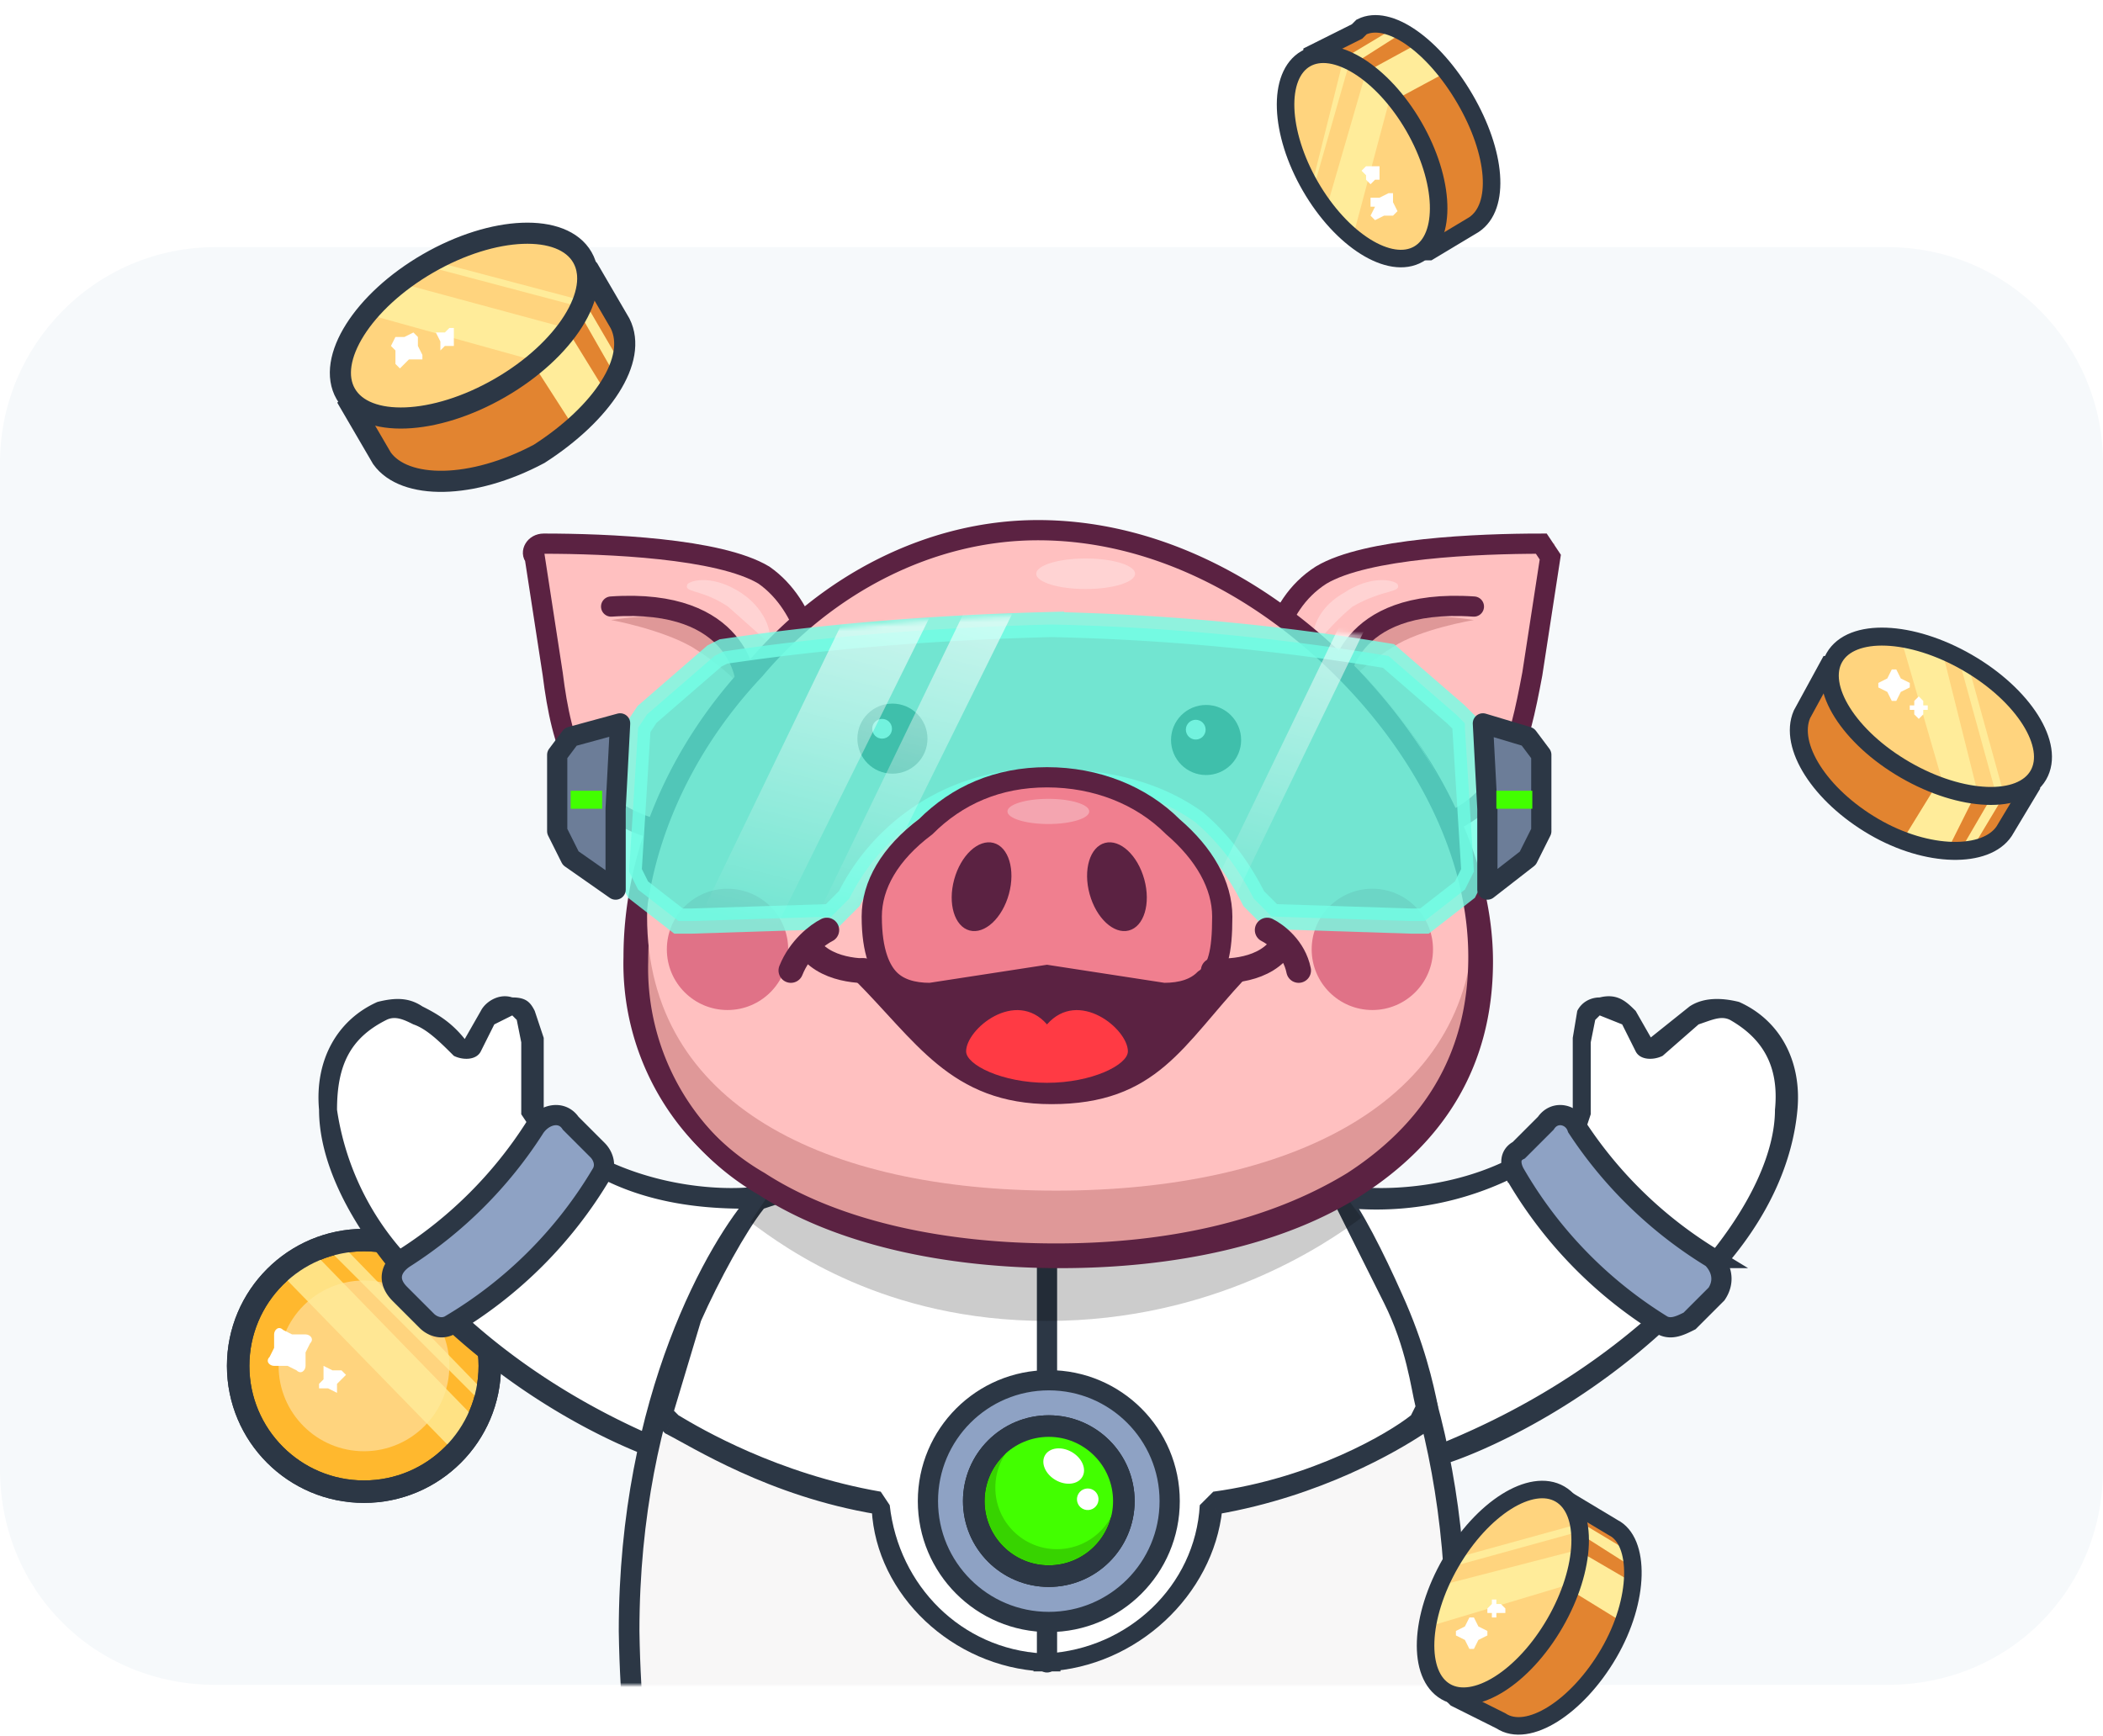 <svg xmlns="http://www.w3.org/2000/svg" width="468" height="386.3" fill="none">
    <path fill="#f6f9fb" d="M0 103c0-26 21-48 48-48h372c27 0 48 22 48 48v224c0 27-21 48-48 48H48c-27 0-48-21-48-48z"/>
    <mask id="a" width="570" height="370" x="-30" y="50" maskUnits="userSpaceOnUse">
        <rect width="570" height="370" x="-30" y="50" fill="#f3f4f6" rx="24"/>
    </mask>
    <g mask="url(#a)" transform="translate(-20 -45)">
        <g filter="url(#b)">
            <circle cx="101" cy="349" r="28" fill="#ffb82e" stroke="#2c3745" stroke-width="5"/>
            <circle cx="101" cy="349" r="19" fill="#ffd47e"/>
            <path fill="#ffec9a" d="m121 368-38-39 7-5 36 37zm7-10-35-35 3-1 32 33z" opacity=".8"/>
            <circle cx="101" cy="349" r="28" stroke="#2c3745" stroke-width="5"/>
            <path fill="#fff" d="M81 342c0-1 1-2 2-1l2 1h3c1 0 2 1 1 2l-1 2v3c0 1-1 2-2 1l-2-1h-3c-1 0-2-1-1-2l1-2v-1zm11 7 2 1h2l1 1-1 1-1 1v2c1 0 0 0 0 0l-2-1h-2v-1l1-1v-1z"/>
        </g>
        <path fill="#fff" fill-rule="evenodd" d="m192 313-2-2a66 66 0 0 1-51-16l-1-2 1-3c0-9 0-21-5-21s-7 5-9 9h-2c-7-6-13-10-18-8-17 8-17 32 5 57 24 28 53 39 60 42l3-1c4-7 20-38 19-55z" clip-rule="evenodd"/>
        <path fill="#2c3745" d="m148 302 1-2zm-9-12h2zm-5-21v2zm-29 1 1 2zm5 57 2-1zm63 41 2 1zm-34-73 2-2zm-1-2h3zm-15-15-2 2zm67 33-1-2zm-42-9-1 1c16 12 36 11 43 11v-3l-1-2c-6 1-24 1-40-9zm-9-7-1 1c2 3 5 5 9 7l1-1 1-2-8-7zm-1-2h3v-3h-5v3zm1-3h2v-14l-2-6c-1-2-2-3-5-3v4l1 1 1 5v13zm-5-21v-2c-3-1-6 1-7 3l-4 7 2 1 2 1 3-6 4-2zm-29 1 1 2c2-1 4 0 6 1 3 1 6 4 9 7l2-2 1-1c-3-4-6-6-10-8-3-2-6-2-10-1zm5 57 2-1a61 61 0 0 1-17-34c0-10 3-16 11-20l-1-2-1-2c-9 4-14 13-13 24 0 11 6 24 17 37zm60 42 1-2c-7-3-36-14-59-41l-2 1-2 2c24 28 54 40 62 42zm22-56-2 1c0 7-3 19-8 30l-11 23 2 1 2 1 11-24c5-10 9-23 8-32zm-22 56v2c2 1 4 0 5-2l-2-1-2-1zm-31-74 2-2h-5l2 3zm-14-17-2-1h1l-1 1-2 2c2 1 5 1 6-1zm65 33v3l2-1h2c0-2-2-4-5-4z"/>
        <path fill="#8ea2c4" stroke="#2c3745" stroke-linecap="round" stroke-width="4.5" d="M109 333c-3-3-2-6 1-8a95 95 0 0 0 29-29c2-3 6-4 8-1l6 6c1 1 2 3 1 5a96 96 0 0 1-34 34c-2 1-4 0-5-1z"/>
        <path fill="#fff" fill-rule="evenodd" d="m319 313 2-2a66 66 0 0 0 50-16l1-2v-3c0-9-1-21 4-21s8 5 10 9h2c7-6 12-10 18-8 16 8 17 32-5 57-24 28-54 39-61 42l-2-1c-4-7-20-38-19-55z" clip-rule="evenodd"/>
        <path fill="#2c3745" d="m363 302 1 1zm9-12h-2zm4-21v2zm30 1-1 2zm-5 57-2-1zm-61 42 1 2zm-2-1 2-1zm33-73 2 1zm1-2h2zm16-15 2 2zm-67 33v-2zm42-9 1 1a69 69 0 0 1-43 11v-5c6 1 25 1 40-9zm8-7 2 1-9 7-1-1-2-2 9-7zm1-2h-2v-3h4v3zm0-3h-2v-14l1-6c1-2 3-3 5-3v4l-1 1-1 5v13zm4-21v-2c4-1 6 1 8 3l4 7-2 1-2 1-3-6-5-2zm30 1-1 2c-2-1-4 0-7 1l-8 7-2-2-2-1 10-8c3-2 7-2 11-1zm-5 57-2-1c11-13 16-25 16-34 1-10-3-16-10-20l1-2 1-2c9 4 14 13 13 24s-6 24-18 37zm-61 42-1-2c7-3 36-14 60-41l2 1 1 2c-24 28-54 40-61 42zm-21-56 2 1c-1 7 3 19 7 30l12 23-2 1-2 1-12-24c-4-10-8-23-8-32zm21 56 1 2c-2 1-4 0-5-2l2-1 2-1h-1zm31-74-1-2h4l-1 3zm15-17 2-1h-2l2 1 2 2c-2 1-5 1-6-1zm-65 33v3l-2-1h-3c0-2 3-4 5-4z"/>
        <path fill="#8ea2c4" stroke="#2c3745" stroke-linecap="round" stroke-width="4.5" d="M402 333c2-3 1-6-1-8a95 95 0 0 1-30-29c-1-3-5-4-7-1l-6 6c-2 1-2 3-1 5a96 96 0 0 0 33 34c2 1 4 0 6-1z"/>
        <path fill="#ffc0c0" stroke="#5b2242" stroke-width="4.5" d="M192 315c-10 10-28 43-28 93 0 64 21 93 32 93 17 0 21-22 24-40l2-10s16 4 30 4h1c13 0 30-4 30-4l2 10c3 18 7 40 23 40 11 0 33-29 33-93 0-50-19-83-28-93z"/>
        <path fill="#fff" d="M189 312c-9 10-29 44-29 96 1 66 23 97 34 97 18 0 24-22 27-41l2-11s15 3 29 3h1c14 0 29-3 29-3l1 11c4 19 10 41 27 41 11 0 34-31 34-97 0-52-19-86-29-96z"/>
        <path fill="#f8f7f7" d="M189 312c-9 10-29 44-29 96 1 66 23 97 34 97 18 0 24-22 27-41l2-11s15 3 29 3h1c14 0 29-3 29-3l1 11c4 19 10 41 27 41 11 0 34-31 34-97 0-52-19-86-29-96z"/>
        <path stroke="#2c3745" stroke-width="4.6" d="M189 312c-9 10-29 44-29 96 1 66 23 97 34 97 18 0 24-22 27-41l2-11s15 3 29 3h1c14 0 29-3 29-3l1 11c4 19 10 41 27 41 11 0 34-31 34-97 0-52-19-86-29-96z"/>
        <path fill="#fff" d="M312 309c2-1 4-1 6 1l12 24c5 11 7 20 7 24 1 2 0 3-1 4-6 4-23 14-46 17l-1 2c-1 18-17 33-36 34h-1c-19-1-35-16-36-34l-1-2c-23-3-40-14-46-17l-1-4 6-20c4-9 10-20 14-25 1-2 3-3 5-2 16 7 37 14 60 14s44-9 59-16z"/>
        <path fill="#2c3745" d="m312 309-1-2zm6 1 1-1zm12 24 2-1zm7 24h3zm-1 4 1 2zm-46 17v-2zm-1 2-2-1zm-36 34v-2h-2v2zm0 0v2h3v-2zm0 0v-2zm-1 0h-2v2h2zm0 0h2v-2h-2zm-36-34h-2zm-1-2 1-2zm-46-17-1 2zm-1-4h-2zm6-20-2-1zm14-25-2-1zm5-2v2zm60 14v2zm59-16 1 2h3l2-1 1-1c-1-3-5-4-8-2zm6 1-2 1 12 24 2-1 2-1c-4-9-9-19-13-24zm12 24-2 1c5 10 6 19 7 23h5c-1-5-3-14-8-25zm7 24h-2l-1 2 2 2 1 2c2-1 3-4 3-6zm-1 4-2-2c-5 4-22 14-44 17v2l1 3c23-4 40-14 46-18zm-46 17v-2l-3 3 2 1h3l-1 1zm-1 2-2-1c-1 18-16 32-34 33v4c20-1 37-17 39-36zm-36 34h-2 5zm0 0v-2 4zm0 0v-2h-1v4h1zm-1 0h2-4zm0 0v-2c-18-1-32-15-34-33l-2 1h-2c1 19 18 35 38 36zm-36-34 2-1-2-3-1 2v3l-1-1zm-1-2 1-2c-23-4-40-14-45-17l-2 2-1 2c6 3 23 14 47 18zm-46-17 2-2-1-1-2-1h-2c-1 2 0 4 2 6zm-1-4 2 1 6-20-2-1-2-1c-5 11-6 18-6 21zm6-20 2 1c4-9 10-20 14-25l-2-1-2-1-14 25zm14-25 2 1 3-1v-2l1-2c-3-1-6 0-8 3zm5-2v2c15 7 36 14 60 14v-4c-23-1-44-7-59-14zm60 14v2c23 0 45-9 60-16l-1-2-1-2c-15 7-36 15-58 16z"/>
        <path stroke="#2c3745" stroke-linecap="round" stroke-width="4.5" d="M253 323v92"/>
        <circle cx="253.4" cy="379.1" r="26.9" fill="#8ea2c4" stroke="#2c3745" stroke-linecap="round" stroke-linejoin="round" stroke-width="4.5"/>
        <circle cx="253.4" cy="379.1" r="16.7" fill="#37d300" stroke="#1e1e1e" stroke-linecap="round" stroke-width="4.8"/>
        <circle cx="255.2" cy="376.1" r="13.7" fill="#42ff00"/>
        <ellipse cx="256.9" cy="371.4" fill="#fff" rx="4.8" ry="3.6" transform="rotate(30 257 371)"/>
        <circle cx="261.9" cy="378.7" r="2.4" fill="#fff" transform="rotate(30 262 379)"/>
        <circle cx="253.4" cy="379.1" r="16.7" stroke="#2c3745" stroke-linecap="round" stroke-width="4.8"/>
        <path fill="#000" d="m187 317 6-9h124l6 8c-8 6-33 23-70 23-36 0-58-16-66-22z" opacity=".2"/>
        <path fill="#ffc0c0" d="M314 173c-11 7-12 21-12 27l12 30c4 1 14 3 26-1 15-5 18-18 21-34l5-29c-13 0-42 1-52 7z"/>
        <path stroke="#5b2242" stroke-width="4.5" d="M302 200c0-6 1-20 12-27 10-6 35-7 49-7l2 3-4 26c-3 16-6 29-21 34-12 4-22 2-26 1"/>
        <path fill="#fff" d="M331 175c1 2-3 1-10 5-6 5-8 9-9 8 0-1 0-7 7-11 6-4 11-3 12-2z" opacity=".3"/>
        <path fill="#df9898" d="M348 183c-32-5-29 15-29 15s3-4 11-9c6-4 18-6 18-6z"/>
        <path stroke="#5b2242" stroke-linecap="round" stroke-width="4.5" d="M318 197s1-19 30-17"/>
        <path fill="#ffc0c0" d="M190 173c10 7 12 21 12 27l-12 30c-4 1-14 3-26-1-15-5-19-18-21-34l-5-29c13 0 41 1 52 7z"/>
        <path stroke="#5b2242" stroke-width="4.5" d="M202 200c0-6-2-20-12-27-10-6-35-7-49-7-2 0-3 2-2 3l4 26c2 16 6 29 21 34 12 4 22 2 26 1"/>
        <path fill="#fff" d="M173 175c-1 2 3 1 9 5l9 8c1-1 0-7-6-11s-11-3-12-2z" opacity=".3"/>
        <path fill="#df9898" d="M156 183c32-5 29 15 29 15s-3-4-11-9c-7-4-18-6-18-6z"/>
        <path stroke="#5b2242" stroke-linecap="round" stroke-width="4.5" d="M186 197s-1-19-30-17"/>
        <path fill="#df9898" stroke="#5b2242" stroke-width="4.5" d="M253 165c25 0 49 12 67 30s30 42 30 64c0 23-11 39-28 50s-41 16-66 16-49-5-66-16a56 56 0 0 1-28-50c0-22 10-46 27-64s39-30 64-30z"/>
        <path fill="#ffc0c0" d="M348 249c0 42-42 61-93 61s-91-19-91-61 36-85 87-85 97 43 97 85z"/>
        <mask id="c" width="189" height="160" x="159" y="162" maskUnits="userSpaceOnUse">
            <path fill="#ffc0c0" d="M348 255c0 46-43 67-96 67-52 0-93-21-93-67 0-45 38-92 90-92s99 47 99 92z"/>
        </mask>
        <g mask="url(#c)">
            <g filter="url(#d)">
                <circle cx="181.9" cy="256.3" r="13.5" fill="#e07287"/>
            </g>
            <g filter="url(#e)">
                <circle cx="325.4" cy="256.3" r="13.5" fill="#e07287"/>
            </g>
            <path fill="#5b2242" d="m204 257 3 2c3 2 7 2 10 3 1 1 4-4 8-3 6 2 21-4 28-3l26 3c5 0 8 2 9 0h11c-23 20-18 29-45 29-25 0-26-12-47-29l-3-2z"/>
            <path stroke="#5b2242" stroke-linecap="round" stroke-width="5.5" d="M212 261c14 14 21 27 42 27 22 0 27-12 41-27"/>
        </g>
        <path stroke="#5b2242" stroke-width="4.5" d="M251 163c25 0 49 12 68 31 18 18 30 41 30 64s-11 39-28 50c-18 11-41 16-66 16s-49-5-66-16a56 56 0 0 1-28-50c0-23 10-46 27-64 16-19 39-31 63-31z"/>
        <circle cx="218.6" cy="209.4" r="7.8" fill="#000"/>
        <circle cx="216.3" cy="207.2" r="2.2" fill="#fff"/>
        <circle cx="288.4" cy="209.7" r="7.8" fill="#000"/>
        <circle cx="286.1" cy="207.4" r="2.2" fill="#fff"/>
        <ellipse cx="261.6" cy="172.7" fill="#fff" opacity=".3" rx="11" ry="3.4"/>
        <path fill="#4fefd6" stroke="#75ffe6" stroke-linecap="round" stroke-width="5.6" d="M254 184a525 525 0 0 1 75 7l15 13 2 2v1l2 32-2 4-9 7h-3l-31-1-4-4c-2-4-6-11-13-17-7-5-17-9-32-9a47 47 0 0 0-45 26l-4 4-31 1h-3l-9-7-2-4 2-32 2-3 15-13 2-1c7-1 33-5 73-6 0 0 0 0 0 0s0 0 0 0h0s0 0 0 0 0 0 0 0z" opacity=".8"/>
        <mask id="f" width="195" height="73" x="156" y="181" maskUnits="userSpaceOnUse">
            <path fill="#4fefd6" d="M253 182a530 530 0 0 0-76 7l-16 13-2 5-2 32c0 3 1 5 3 6l9 7 4 1 31-2c4 0 6-2 7-5 4-8 15-24 43-24 28-1 38 16 42 24 1 3 4 5 7 5l31 2 4-1 10-7c2-1 3-3 2-6l-2-32-2-5-15-13-3-2a530 530 0 0 0-74-5h-1z" opacity=".8"/>
        </mask>
        <g mask="url(#f)">
            <path fill="url(#g)" d="m170 261 44-91h19l-45 91z" opacity=".8" style="fill:url(#g)"/>
            <path fill="url(#h)" d="m196 261 44-91h11l-45 91z" opacity=".8" style="fill:url(#h)"/>
            <path fill="url(#i)" d="m281 261 44-91h6l-44 91z" opacity=".8" style="fill:url(#i)"/>
        </g>
        <path fill="#6c7d98" stroke="#2c3745" stroke-linecap="round" stroke-linejoin="round" stroke-width="4.5" d="m144 213 3-4 11-3-1 19v18l-10-7-3-6z"/>
        <path fill="#42ff00" d="M147 221h7v4h-7z"/>
        <path fill="#6c7d98" stroke="#2c3745" stroke-linecap="round" stroke-linejoin="round" stroke-width="4.5" d="m363 213-3-4-10-3 1 19v18l9-7 3-6z"/>
        <path fill="#42ff00" d="M361 221h-8v4h8z"/>
        <path fill="#f07f8f" stroke="#5b2242" stroke-width="4.5" d="M253 218c11 0 21 4 28 11 7 6 11 13 11 20 0 8-1 12-4 14-2 2-5 3-9 3l-13-2-13-2-13 2-13 2c-4 0-7-1-9-3s-4-6-4-14c0-7 4-14 12-20 7-7 16-11 27-11z"/>
        <ellipse cx="253.3" cy="225.6" fill="#fff" opacity=".3" rx="9.1" ry="2.8"/>
        <ellipse cx="6.3" cy="10.1" fill="#5b2242" rx="6.3" ry="10.1" transform="matrix(.967 .255 -.263 .965 235 231)"/>
        <ellipse cx="6.3" cy="10.1" fill="#5b2242" rx="6.3" ry="10.1" transform="matrix(-.967 .255 .263 .965 272 231)"/>
        <path stroke="#5b2242" stroke-linecap="round" stroke-width="5.5" d="M201 257c5 5 14 4 14 4m-11-9c-2 1-6 4-8 9m108-4c-5 5-14 4-14 4m12-9c2 1 6 4 7 9"/>
        <path fill="#ff3a44" d="M271 279c0 3-8 7-18 7s-18-4-18-7c0-5 11-14 18-6 7-8 18 1 18 6z"/>
    </g>
    <path fill="#e28430" stroke="#2c3745" stroke-width="3.9" d="M138 72c4 8-4 20-18 29-15 8-30 8-35 1l-7-12 1-1 14-8a54 54 0 0 1 23-13l14-9 1 1z"/>
    <ellipse cx="53.2" cy="114.4" fill="#ffd47e" stroke="#2c3745" stroke-width="3.9" rx="30.4" ry="16" transform="rotate(-30)"/>
    <mask id="j" width="68" height="60" x="93" y="94" maskUnits="userSpaceOnUse">
        <path fill="#ffd47e" fill-rule="evenodd" d="M150 104v-2c-5-8-20-7-35 1-14 9-22 22-18 29l1 2v1l7 12c5 7 20 6 35-2 14-8 22-21 18-29l-7-12h-1z" clip-rule="evenodd"/>
        <path fill="#2c3745" d="M150 104h-1v1l1 1zm-52 30 2 1v-2zm0 1 2-1zm7 12-1 1zm0 0 2-1zm53-31-2 1zm-8-14-2 1 1 1h1l2-1-1-2zm-35 1 1 2c7-4 14-6 20-7 6 0 10 2 12 5l2-1 1-1c-2-5-8-7-15-6-6 0-14 2-22 6zm-18 29 2-1c-2-3-1-7 2-12s8-10 15-14l-1-2-1-2c-7 5-13 10-17 16-3 5-4 11-2 16zm1 2 2-1-1-2-2 1-2 1 2 2zm0 1 2-1v1l-2-1-2-1 1 3zm7 12 2-1-7-12-2 1-1 1 7 12zm0 0 2-1-2 1-1 1zm35-2-1-2c-7 4-14 7-20 7s-10-1-12-4l-2 1-1 1c3 4 9 6 15 6 6-1 14-3 21-7zm18-29-2 1c2 3 1 8-2 13-3 4-9 9-15 13l1 2v2c8-4 14-10 17-15 4-6 5-12 3-16zm0 0-2 1 2-1h2v-1zm-7-12-2 1 7 12 2-1 2-1-7-12zm-1 0v2l-1-1 2-1 2-1-2-1z"/>
    </mask>
    <g fill="#ffec9a" mask="url(#j)" transform="translate(-20 -45)">
        <path d="m138 125-36-10 7-7 37 10 8 13-7 8z"/>
        <path d="m148 113-34-9 2-1 34 9 7 12-1 3z"/>
    </g>
    <path stroke="#2c3745" stroke-width="4.7" d="m79 89-1 1 7 12c5 7 20 7 35-1 14-9 22-21 18-29l-7-12-1-1"/>
    <ellipse cx="53.2" cy="114.4" stroke="#2c3745" stroke-width="4.7" rx="30.4" ry="16" transform="rotate(-30)"/>
    <path fill="#fff" d="m87 77 1-2h2l2-1 1 1v2l1 2v1h-3l-2 2-1-1v-3zm10-3h2l1-1h1v4h-2l-1 1v-2z"/>
    <path fill="#e28430" stroke="#2c3745" stroke-width="3.3" d="M359 340c6 3 6 16-1 28s-18 19-24 15l-10-5-1-1 7-12a45 45 0 0 1 11-19l7-12h1z"/>
    <ellipse cx="-139.8" cy="466.9" fill="#ffd47e" stroke="#2c3745" stroke-width="3.3" rx="25.4" ry="13.4" transform="rotate(-60)"/>
    <mask id="k" width="51" height="57" x="335" y="374" maskUnits="userSpaceOnUse">
        <path fill="#ffd47e" fill-rule="evenodd" d="m369 378-2-1c-6-4-17 3-24 15-7 13-8 25-1 29l1 1h1l10 6c6 3 17-3 24-15s7-25 1-29l-10-6z" clip-rule="evenodd"/>
        <path fill="#2c3745" d="m369 378-2 1 1 1h1zm-26 44 2-1v-1h-1zm11 6 1-1h-1zm25-44-1 1zm-12-7-1 2h1l2-1 1-1-2-1zm-24 15 1 1c4-6 8-10 12-13 4-2 8-3 10-1l1-2 1-1c-4-3-9-1-14 1-4 3-9 8-13 15zm-1 29 1-1c-3-2-4-5-4-10s2-11 5-17l-1-1h-2c-3 6-5 12-5 18-1 5 1 10 5 12zm1 1 1-2h-1l-1 1-1 1 2 1zm1 0v-1h1l-2 1h-1l1 2zm10 6 1-1-11-6v1l-1 2 10 5zm0 0v-1h1l-1 1-1 1v1zm24-15-2-1c-3 6-7 10-11 13-4 2-8 3-10 2l-1 1-1 1c4 3 9 1 14-2 4-3 9-7 12-14zm1-29-1 1c3 2 4 5 4 10s-2 11-6 17l2 1h1c4-6 6-12 6-18 0-5-1-10-5-12zm0 0-1 1 1-1 1-1zm-10-6-1 2 10 5 1-1 1-1-10-6zm0 0v2h-1l1-2 1-1h-2z"/>
    </mask>
    <g fill="#ffec9a" mask="url(#k)" transform="translate(-20 -45)">
        <path d="m368 398-30 9 2-9 31-8 12 7-2 9z"/>
        <path d="m371 386-29 8 1-2 29-8 10 6v3z"/>
    </g>
    <path stroke="#2c3745" stroke-width="3.9" d="m323 377 1 1 10 5c6 4 17-3 24-15s7-25 1-28l-10-6h-1"/>
    <ellipse cx="-139.8" cy="466.9" stroke="#2c3745" stroke-width="3.9" rx="25.4" ry="13.4" transform="rotate(-60)"/>
    <path fill="#fff" d="M324 364v-1l2-1 1-2h1l1 2 2 1v1l-2 1-1 2h-1l-1-2zm7-5v-1l1-1v-1h1v1h1l1 1v1h-2v1h-1v-1z"/>
    <path fill="#e28430" stroke="#2c3745" stroke-width="3.4" d="M446 185c-4 6-17 6-29-1s-19-18-16-25l6-11h1l12 7a46 46 0 0 1 20 11l12 8v1z"/>
    <ellipse cx="452.9" cy="-77.4" fill="#ffd47e" stroke="#2c3745" stroke-width="3.4" rx="26.2" ry="13.8" transform="rotate(30)"/>
    <mask id="l" width="59" height="52" x="418" y="184" maskUnits="userSpaceOnUse">
        <path fill="#ffd47e" fill-rule="evenodd" d="m472 219 2-2c3-7-4-18-16-25-13-7-26-8-30-1l-1 2-6 10c-3 7 4 18 16 25s25 8 29 2l6-11c1 0 1 0 0 0z" clip-rule="evenodd"/>
        <path fill="#2c3745" d="m472 219-1-2v2zm-45-26 1 1h1v-1zm-6 10 1 1h1zm45 27-1-1zm8-13-2-1-1 1 1 2 2 1 1-2zm-16-25-1 1c6 4 11 8 13 13 3 4 4 8 2 10l2 1 1 1c2-4 1-9-2-14s-8-10-14-13zm-30-1 2 1c1-3 5-4 10-4s11 2 17 5l1-1 1-1c-7-4-14-6-19-6-6-1-11 1-13 5zm-1 2h2l1-1-2-1-1-1-1 2zm0 0 1 1-1-1v-2l-1 1zm-6 10 1 1 6-10-1-1-1-1-6 11zm0 0 2 1h-1l-1-1h-2zm16 25 1-1c-6-4-11-8-14-12-2-5-3-8-2-11l-1-1h-2c-2 4 0 9 3 14 3 4 8 9 14 13zm29 2-1-1c-2 2-5 4-10 3-5 0-11-2-17-5l-1 1-1 2c6 3 13 5 19 6 5 0 10-2 13-5zm0 0-1-1 1 1 2 1v-1zm6-11-1-1-6 11 1 1h2l6-10zm0 0h-1v-1l1 1 2 1v-2z"/>
    </mask>
    <g fill="#ffec9a" mask="url(#l)" transform="translate(-20 -45)">
        <path d="m452 218-9-31 9 2 8 32-6 12-10-2z"/>
        <path d="m464 221-8-29 2 1 8 29-6 10-3 1z"/>
    </g>
    <path stroke="#2c3745" stroke-width="4" d="M408 148h-1l-6 11c-3 7 4 18 16 25s25 7 29 1l6-10v-1"/>
    <ellipse cx="452.9" cy="-77.4" stroke="#2c3745" stroke-width="4" rx="26.2" ry="13.8" transform="rotate(30)"/>
    <path fill="#fff" d="M421 149h1l1 2 2 1v1l-2 1-1 2h-1l-1-2-2-1v-1l2-1zm6 6 1 1v1h1v1h-1v1l-1 1-1-1v-1h-1v-1h1v-1z"/>
    <g filter="url(#m)" transform="translate(-20 -45)">
        <path fill="#e28430" stroke="#2c3745" stroke-width="3.2" d="m322 52 1-1c6-3 16 4 23 16s8 24 2 28l-10 6h-1l-7-12a45 45 0 0 1-11-19l-7-12v-1z"/>
        <ellipse cx="323.1" cy="80.2" fill="#ffd47e" stroke="#2c3745" stroke-width="3.2" rx="25.1" ry="13.3" transform="rotate(-120 323 80)"/>
        <mask id="n" width="50" height="56" x="304" y="49" maskUnits="userSpaceOnUse">
            <path fill="#ffd47e" fill-rule="evenodd" d="M312 58h-1c-7 4-6 17 1 29s17 19 24 15l1-1h1l10-6c6-4 5-16-2-28s-17-19-23-16l-1 1-10 5v1z" clip-rule="evenodd"/>
            <path fill="#2c3745" d="m312 58 1 1 1-1zm25 43 1-2h-1l-1 1zm1 0-1-2zm10-6v1zm0 0-1-1zm-25-44v2zm-1 1 1 1zm-10 5v-1zm-1 1v2l2-1-1-1v-2l-2 1zm1 29 1-1c-3-6-5-12-5-17-1-4 1-8 3-9v-2l-1-1c-4 2-6 7-6 13l6 18zm24 15-1-1c-3 1-6 1-10-2s-9-7-12-13l-1 1-2 1c4 6 8 11 13 14s10 4 13 1zm1-1-1-1-1 1 1 1v1l2-1zm1 0-1-2h1l-1 2v1h1zm10-6-1-1-10 5 1 2v1l10-6zm0 0-1-1 1 1v1h1zm-2-28-1 1c3 5 5 11 5 16s-1 8-3 10l1 1 1 1c3-2 5-7 4-12 0-6-2-12-5-18zm-23-16v2c3-1 6-1 10 2 4 2 9 7 12 13l1-1 2-1c-4-6-8-11-13-14-4-3-9-4-13-2zm-1 1 1 1v-2l-1-1zm-10 5 1 2 10-6-1-1v-2l-10 6zm0 1h2l-1 1-1-2v-1l-1 1z"/>
        </mask>
        <g fill="#ffec9a" mask="url(#n)">
            <path d="m329 68-8 30-6-6 9-31 11-6 7 6z"/>
            <path d="m320 60-8 28v-2l7-28 10-6 2 1z"/>
        </g>
        <path stroke="#2c3745" stroke-width="3.9" d="M337 101h1l10-6c6-4 5-16-2-28s-17-19-23-16l-1 1-10 5v1"/>
        <ellipse cx="323.1" cy="80.2" stroke="#2c3745" stroke-width="3.9" rx="25.1" ry="13.3" transform="rotate(-120 323 80)"/>
        <path fill="#fff" d="m326 94-1-1 1-2h-1v-2h2l2-1h1v2l1 2-1 1h-2zm-1-8-1-1v-1l-1-1 1-1h3v3h-1z"/>
    </g>
    <defs>
        <filter id="b" width="67" height="67" x="67.5" y="315.5" color-interpolation-filters="sRGB" filterUnits="userSpaceOnUse">
            <feFlood flood-opacity="0" result="BackgroundImageFix"/>
            <feBlend in="SourceGraphic" in2="BackgroundImageFix" result="shape"/>
            <feGaussianBlur result="effect1_foregroundBlur_2083_6669" stdDeviation="1.5"/>
        </filter>
        <filter id="d" width="53.8" height="53.8" x="154.9" y="229.4" color-interpolation-filters="sRGB" filterUnits="userSpaceOnUse">
            <feFlood flood-opacity="0" result="BackgroundImageFix"/>
            <feBlend in="SourceGraphic" in2="BackgroundImageFix" result="shape"/>
            <feGaussianBlur result="effect1_foregroundBlur_2083_6669" stdDeviation="6.7"/>
        </filter>
        <filter id="e" width="53.8" height="53.8" x="298.5" y="229.4" color-interpolation-filters="sRGB" filterUnits="userSpaceOnUse">
            <feFlood flood-opacity="0" result="BackgroundImageFix"/>
            <feBlend in="SourceGraphic" in2="BackgroundImageFix" result="shape"/>
            <feGaussianBlur result="effect1_foregroundBlur_2083_6669" stdDeviation="6.7"/>
        </filter>
        <filter id="m" width="58" height="64.5" x="300" y="44.6" color-interpolation-filters="sRGB" filterUnits="userSpaceOnUse">
            <feFlood flood-opacity="0" result="BackgroundImageFix"/>
            <feBlend in="SourceGraphic" in2="BackgroundImageFix" result="shape"/>
            <feGaussianBlur result="effect1_foregroundBlur_2083_6669" stdDeviation="2.1"/>
        </filter>
        <linearGradient id="g" x1="211.9" x2="193.1" y1="177.5" y2="251.9" gradientUnits="userSpaceOnUse">
            <stop stop-color="#fff"/>
            <stop offset="1" stop-color="#fff" stop-opacity="0"/>
        </linearGradient>
        <linearGradient id="h" x1="234.3" x2="215.5" y1="177.5" y2="251.9" gradientUnits="userSpaceOnUse">
            <stop stop-color="#fff"/>
            <stop offset="1" stop-color="#fff" stop-opacity="0"/>
        </linearGradient>
        <linearGradient id="i" x1="319.5" x2="300.8" y1="177.5" y2="251.9" gradientUnits="userSpaceOnUse">
            <stop stop-color="#fff"/>
            <stop offset="1" stop-color="#fff" stop-opacity="0"/>
        </linearGradient>
    </defs>
</svg>